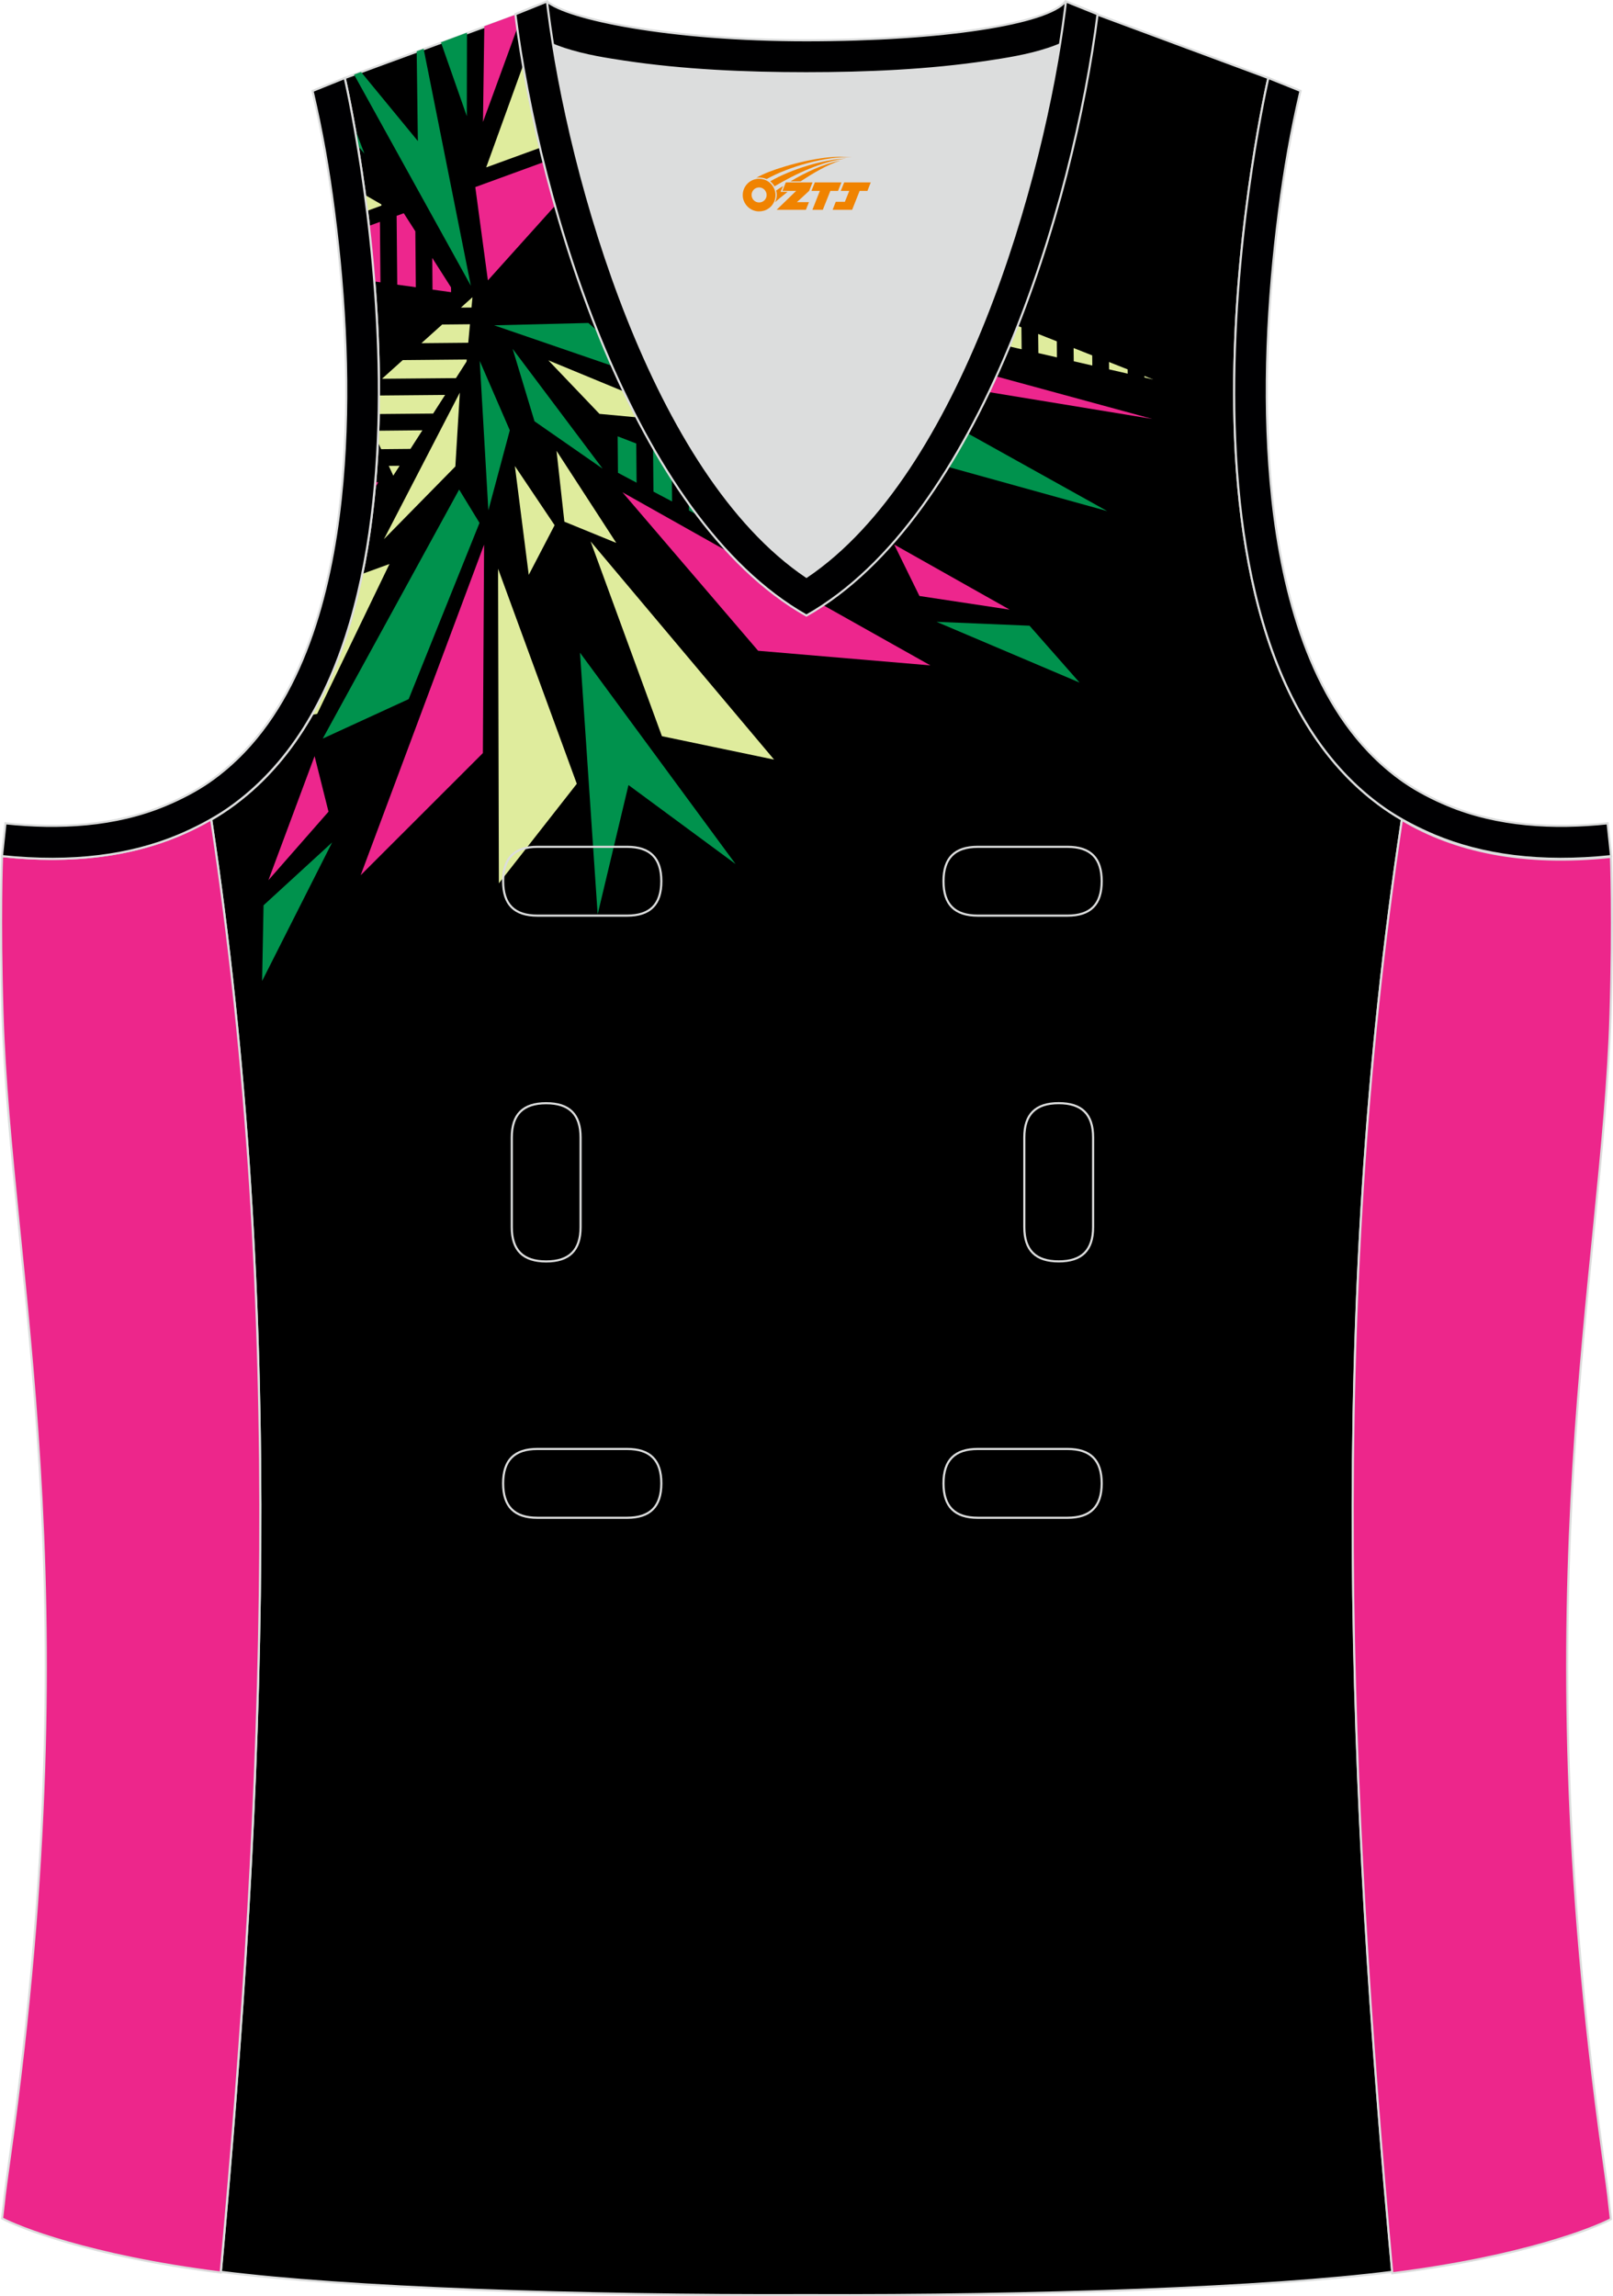 <?xml version="1.0" encoding="utf-8"?>
<!-- Generator: Adobe Illustrator 19.0.0, SVG Export Plug-In . SVG Version: 6.00 Build 0)  -->
<svg xmlns="http://www.w3.org/2000/svg" xmlns:xlink="http://www.w3.org/1999/xlink" version="1.1" id="图层_1" x="0px" y="0px" width="302.41px" height="430.42px" viewBox="0 0 302.41 430.42" enable-background="new 0 0 302.41 430.42" xml:space="preserve">
<g id="XMLID_20_">
	<path id="XMLID_23_" stroke="#DCDDDD" stroke-width="0.4" stroke-miterlimit="22.926" d="M101.8,1.01L64.64,14.63   c0,0,25.43,109.52-25.04,139.02c13.92,91.93,10.01,182.4,1.81,272.21c23.37,2.98,66.59,4.52,109.81,4.36   c43.21,0.17,86.44-1.37,109.81-4.36c-8.2-89.82-12.11-180.28,1.81-272.21c-50.47-29.5-25.04-139.02-25.04-139.02l-37-13.73   l-11.74,8.47l-40.26,2.38l-33.12-3.11L101.8,1.01z"/>
	<path fill="#DCDDDD" d="M151.21,108.12c26.92-18.11,42.35-67.47,47.52-99.78c-4.43,1.88-9.9,2.69-13.42,3.22   c-11.14,1.68-22.91,2.18-34.17,2.18s-23.03-0.5-34.17-2.18c-3.48-0.52-8.88-1.32-13.28-3.16   C108.88,40.71,124.31,90.02,151.21,108.12z"/>
	<path fill="#ED268B" stroke="#DCDDDD" stroke-width="0.4" stroke-miterlimit="22.926" d="M262.83,153.67   c9.87,5.89,22.68,8.69,39.2,6.95c0,0,0.46,11.69-0.09,29.57c-1.51,49.08-16.57,105.44-1.41,214.04c1.31,9.36,0.84,6.4,1.49,11.76   c-3,1.58-16.16,7.01-40.99,10.14C252.81,336.24,248.89,245.69,262.83,153.67z"/>
	<path fill="#000001" stroke="#DCDDDD" stroke-width="0.4" stroke-miterlimit="22.926" d="M205.5,2.55l-0.12,0.27   c-2.78,6.16-14.16,7.84-20.06,8.73c-11.14,1.68-22.91,2.18-34.17,2.18s-23.03-0.5-34.17-2.18c-5.9-0.89-17.28-2.57-20.06-8.73   l-0.1-0.23c1.13-0.45,1.64-0.66,5.74-2.31c3.85,3.24,22.89,7.27,48.59,7.27s45.26-3.15,48.59-7.26l0.15,0.01   C204.02,1.96,202.51,1.35,205.5,2.55z"/>
	<g>
		<path fill="#DFEC9D" d="M68.44,36.55c0.13,0.97,0.26,1.97,0.38,2.98l2.69-0.99l0-0.22L68.44,36.55z"/>
		<path fill="#00924D" d="M67.05,27.3l1.27,1.49L66.49,24C66.67,25.03,66.86,26.13,67.05,27.3z"/>
		<path fill="#ED268D" d="M69.16,42.35c0.38,3.29,0.73,6.77,1.02,10.41l1.15,0.16l-0.1-11.33L69.16,42.35L69.16,42.35z M74.36,40.46    l1.34-0.49l2.17,3.39l0.09,10.48l-3.48-0.48L74.36,40.46L74.36,40.46z M81.04,48.35l3.52,5.52l0.01,0.9l-3.48-0.48L81.04,48.35z"/>
		<polygon fill="#00924D" points="67.69,13.49 78.34,26.44 88.28,53.57 79.42,9.14 78.12,9.62 78.34,26.44 88.28,53.57 66.38,13.98       "/>
		<path fill="#DFEC9D" d="M73.73,89.16l1.19-1.85l-2.03,0.02L73.73,89.16L73.73,89.16z M71.04,74.14c0,1.15-0.02,2.31-0.04,3.47    l10.21-0.09l2.24-3.49L71.04,74.14L71.04,74.14z M70.92,80.74c-0.02,0.7-0.05,1.4-0.08,2.1l0.62,1.36l5.49-0.05l2.24-3.49    L70.92,80.74L70.92,80.74z M85.48,70.88l1.99-3.1l0.04-0.39l-12,0.11L71.62,71L85.48,70.88L85.48,70.88z M87.79,64.25l0.32-3.47    l-5.21,0.05l-3.89,3.5L87.79,64.25L87.79,64.25z M88.4,57.65l0.18-1.94l-2.17,1.95L88.4,57.65z"/>
		<path fill="#ED268D" d="M70.25,91.55l0.67-1.13l-0.56-0.07C70.32,90.75,70.28,91.15,70.25,91.55z"/>
		<path fill="#DFEC9D" d="M58.46,134l1-0.18l13.56-28.1l-5.1,1.86C65.96,117.11,62.93,126.15,58.46,134z"/>
		<polygon fill="#DFEC9D" points="71.98,101.07 85.37,87.44 86.21,73.59   "/>
		<polygon fill="#00924D" points="60.51,138.45 86.08,91.77 89.9,98.02 76.62,131.05   "/>
		<polygon fill="#ED268D" points="67.62,164.06 90.76,102.09 90.53,141.17   "/>
		<polygon fill="#ED268D" points="50.32,165 61.59,152.15 58.98,141.74   "/>
		<polygon fill="#00924D" points="49.41,169.7 49.14,183.89 62.27,157.91   "/>
		<polygon fill="#DFEC9D" points="93.38,106.6 93.53,165.58 108.14,146.92   "/>
		<polygon fill="#DFEC9D" points="96.53,87.36 99.13,107.76 103.98,98.45   "/>
		<polygon fill="#00924D" points="91.56,95.67 95.58,80.66 89.94,67.65   "/>
		<polygon fill="#00924D" points="117.83,147.16 112.05,171.4 108.74,122.35 108.74,122.35 108.74,122.35 108.74,122.35     108.74,122.35 137.91,161.97   "/>
		<path fill="#DFEC9D" d="M105.73,26.07l-14.58,5.31l10.65-29.43C103.06,10.63,104.24,18.65,105.73,26.07z"/>
		<polygon fill="#ED268D" points="98.09,2.22 90.55,22.86 90.8,4.92   "/>
		<polygon fill="#00924D" points="87.55,6.12 87.52,21.78 82.67,7.94   "/>
		<path fill="#ED268D" d="M106.29,28.8l-17.18,6.27l2.36,17.49l16.18-17.99c-0.18-0.69-0.35-1.38-0.51-2.07    C106.84,31.28,106.56,30.05,106.29,28.8z"/>
		<path fill="#DFEC9D" d="M188.06,64.67l3.48,0.8l-0.04-4.11l-3.49-1.38L188.06,64.67L188.06,64.67z M194.68,66.19l3.48,0.8    l-0.03-3.01l-3.49-1.38L194.68,66.19L194.68,66.19z M201.31,67.72l3.48,0.8l-0.02-1.9l-3.49-1.38L201.31,67.72L201.31,67.72z     M207.94,69.24l3.48,0.8l-0.01-0.8l-3.49-1.38L207.94,69.24L207.94,69.24z M214.56,70.76l1.66,0.38l-1.66-0.66L214.56,70.76z"/>
		<path fill="#00924D" d="M119.89,70.34l-27.25-9.36l17.67-0.44l8.63,7.55C119.25,68.85,119.57,69.6,119.89,70.34z"/>
		<path fill="#ED268D" d="M108.1,49.11l5.4,4.26c-0.34-1.01-0.69-2.03-1.04-3.07L108.1,49.11L108.1,49.11z M181.44,72.85l34.6,5.68    l-33.14-9.03C182.41,70.64,181.92,71.76,181.44,72.85z"/>
		<polygon fill="#ED268D" points="174.23,87.03 174.49,87.57 174.01,87.41   "/>
		<path fill="#00924D" d="M175.99,83.9l1.68,3.6l29.93,8.31l-29.3-16.32C177.52,81.02,176.75,82.49,175.99,83.9z"/>
		<path fill="#DFEC9D" d="M172.84,90.25l-0.82,0.47c0.13-0.2,0.25-0.4,0.38-0.61L172.84,90.25z"/>
		<path fill="#DFEC9D" d="M123.71,78.64l-11.32-1.06l-9.59-10.04l19.43,8.03C122.72,76.62,123.22,77.65,123.71,78.64z"/>
		<path fill="#00924D" d="M136.51,99.57c-0.24-0.31-0.48-0.63-0.72-0.95l0.01,0.57L136.51,99.57L136.51,99.57z M132.62,94.14    c-1.15-1.72-2.33-3.57-3.52-5.57l0.06,7.11l3.49,1.85L132.62,94.14L132.62,94.14z M125.93,85.71l-3.49-1.35l0.07,7.8L126,94    L125.93,85.71L125.93,85.71z M119.29,83.14l-3.49-1.35l0.06,6.84l3.49,1.85L119.29,83.14z"/>
		<path fill="#ED268D" d="M174.43,124.73l-21.09-11.85c-0.95,0.84-1.38,1.28-1.15,1.44c-0.01,0-0.37-0.43-0.98-1.18    c-0.61,0.75-0.97,1.18-0.98,1.18c0.53-0.39-2.52-2.24-7.41-7.35L116.7,92.28l25.44,29.71L174.43,124.73z"/>
		<polygon fill="#ED268D" points="189.3,114.28 172.38,111.72 167.65,102.08   "/>
		<polygon fill="#00924D" points="193.02,117.29 202.4,127.95 175.58,116.56   "/>
		<polygon fill="#DFEC9D" points="110.73,101.49 145.13,142.39 124.1,138   "/>
		<polygon fill="#DFEC9D" points="104.34,84.51 115.54,101.77 105.81,97.79   "/>
		<polygon fill="#00924D" points="112.98,87.85 100.21,78.97 96.11,65.39   "/>
	</g>
	<path fill="#ED268B" stroke="#DCDDDD" stroke-width="0.4" stroke-miterlimit="22.926" d="M39.58,153.53   c-9.87,5.89-22.68,8.69-39.2,6.95c0,0-0.46,11.69,0.09,29.57c1.51,49.08,16.57,105.44,1.41,214.04c-1.31,9.36-0.84,6.4-1.49,11.76   c3,1.58,16.16,7.01,40.99,10.14C49.6,336.09,53.52,245.55,39.58,153.53z"/>
	<path fill="#000001" stroke="#DCDDDD" stroke-width="0.4" stroke-miterlimit="22.926" d="M96.62,2.67l5.93-2.39l0.2,1.61   c4.02,31.78,19.68,86.86,48.45,106.23c28.78-19.36,44.43-74.44,48.45-106.23l0.2-1.61l5.93,2.39   c-4.53,35.76-22.05,94.31-54.59,112.72C118.67,96.98,101.15,38.44,96.62,2.67z"/>
	<path fill="none" stroke="#DCDDDD" stroke-width="0.4" stroke-miterlimit="22.926" d="M183.31,158.74c-4.32,0-6.42,2.11-6.42,6.45   s2.1,6.45,6.42,6.45h16.82c4.32,0,6.42-2.11,6.42-6.45s-2.1-6.45-6.42-6.45H183.31L183.31,158.74z M204.94,213.21   c0-4.32-2.11-6.42-6.45-6.42s-6.45,2.1-6.45,6.42v16.82c0,4.32,2.11,6.42,6.45,6.42s6.45-2.1,6.45-6.42V213.21L204.94,213.21z    M95.95,230.04c0,4.32,2.11,6.42,6.45,6.42s6.45-2.1,6.45-6.42v-16.82c0-4.32-2.11-6.42-6.45-6.42s-6.45,2.1-6.45,6.42V230.04   L95.95,230.04z M100.75,271.61c-4.32,0-6.42,2.11-6.42,6.45s2.1,6.45,6.42,6.45h16.82c4.32,0,6.42-2.11,6.42-6.45   s-2.1-6.45-6.42-6.45H100.75L100.75,271.61z M183.31,271.61c-4.32,0-6.42,2.11-6.42,6.45s2.1,6.45,6.42,6.45h16.82   c4.32,0,6.42-2.11,6.42-6.45s-2.1-6.45-6.42-6.45H183.31L183.31,271.61z M100.75,158.74c-4.32,0-6.42,2.11-6.42,6.45   s2.1,6.45,6.42,6.45h16.82c4.32,0,6.42-2.11,6.42-6.45s-2.1-6.45-6.42-6.45H100.75z"/>
	<path fill="#000002" stroke="#DCDDDD" stroke-width="0.4" stroke-miterlimit="22.926" d="M62.63,39.63   c2.13,16.63,3.04,33.98,1.57,50.69c-1.52,17.33-6.03,37.57-18.4,50.56c-2,2.1-4.2,4.01-6.59,5.67c-2.48,1.72-5.41,3.22-8.19,4.38   c-9.42,3.94-19.95,4.46-30,3.4l-0.65,6.15c13.27,1.4,24.15-0.14,33.03-3.85c3.09-1.29,6.59-3.1,9.34-5.01   c46.24-32.14,21.89-137,21.89-137l-6.03,2.43C60.39,24.7,61.64,31.86,62.63,39.63z"/>
	<path fill="#000002" stroke="#DCDDDD" stroke-width="0.4" stroke-miterlimit="22.926" d="M239.79,39.63   c-2.13,16.63-3.04,33.98-1.57,50.69c1.52,17.33,6.03,37.57,18.4,50.56c2,2.1,4.2,4.01,6.59,5.67c2.48,1.72,5.41,3.22,8.19,4.38   c9.42,3.94,19.95,4.46,30,3.4l0.65,6.15c-13.27,1.4-24.15-0.14-33.03-3.85c-3.09-1.29-6.59-3.1-9.34-5.01   c-46.24-32.14-21.89-137.01-21.89-137.01l6.03,2.43C242.03,24.7,240.79,31.86,239.79,39.63z"/>
	
</g>
<g id="图层_x0020_1">
	<path fill="#F08300" d="M139.43,37.59c0.416,1.136,1.472,1.984,2.752,2.032c0.144,0,0.304,0,0.448-0.016h0.016   c0.016,0,0.064,0,0.128-0.016c0.032,0,0.048-0.016,0.08-0.016c0.064-0.016,0.144-0.032,0.224-0.048c0.016,0,0.016,0,0.032,0   c0.192-0.048,0.4-0.112,0.576-0.208c0.192-0.096,0.4-0.224,0.608-0.384c0.672-0.56,1.104-1.408,1.104-2.352   c0-0.224-0.032-0.448-0.08-0.672l0,0C145.27,35.71,145.22,35.54,145.14,35.36C144.67,34.27,143.59,33.51,142.32,33.51C140.63,33.51,139.25,34.88,139.25,36.58C139.25,36.93,139.31,37.27,139.43,37.59L139.43,37.59L139.43,37.59z M143.73,36.61L143.73,36.61C143.7,37.39,143.04,37.99,142.26,37.95C141.47,37.92,140.88,37.27,140.91,36.48c0.032-0.784,0.688-1.376,1.472-1.344   C143.15,35.17,143.76,35.84,143.73,36.61L143.73,36.61z"/>
	<polygon fill="#F08300" points="157.76,34.19 ,157.12,35.78 ,155.68,35.78 ,154.26,39.33 ,152.31,39.33 ,153.71,35.78 ,152.13,35.78    ,152.77,34.19"/>
	<path fill="#F08300" d="M159.73,29.46c-1.008-0.096-3.024-0.144-5.056,0.112c-2.416,0.304-5.152,0.912-7.616,1.664   C145.01,31.84,143.14,32.56,141.79,33.33C141.99,33.3,142.18,33.28,142.37,33.28c0.48,0,0.944,0.112,1.36,0.288   C147.83,31.25,155.03,29.2,159.73,29.46L159.73,29.46L159.73,29.46z"/>
	<path fill="#F08300" d="M145.2,34.93c4-2.368,8.88-4.672,13.488-5.248c-4.608,0.288-10.224,2-14.288,4.304   C144.72,34.24,144.99,34.56,145.2,34.93C145.2,34.93,145.2,34.93,145.2,34.93z"/>
	<polygon fill="#F08300" points="163.25,34.19 ,162.63,35.78 ,161.17,35.78 ,159.76,39.33 ,159.3,39.33 ,157.79,39.33 ,156.1,39.33    ,156.69,37.83 ,158.4,37.83 ,159.22,35.78 ,157.63,35.78 ,158.27,34.19"/>
	<polygon fill="#F08300" points="152.34,34.19 ,151.7,35.78 ,149.41,37.89 ,151.67,37.89 ,151.09,39.33 ,145.6,39.33 ,149.27,35.78    ,146.69,35.78 ,147.33,34.19"/>
	<path fill="#F08300" d="M157.62,30.05c-3.376,0.752-6.464,2.192-9.424,3.952h1.888C152.51,32.43,154.85,31,157.62,30.05z    M146.82,34.87C146.19,35.25,146.13,35.3,145.52,35.71c0.064,0.256,0.112,0.544,0.112,0.816c0,0.496-0.112,0.976-0.32,1.392   c0.176-0.16,0.32-0.304,0.432-0.4c0.272-0.24,0.768-0.64,1.6-1.296l0.32-0.256H146.34l0,0L146.82,34.87L146.82,34.87L146.82,34.87z"/>
</g>
</svg>